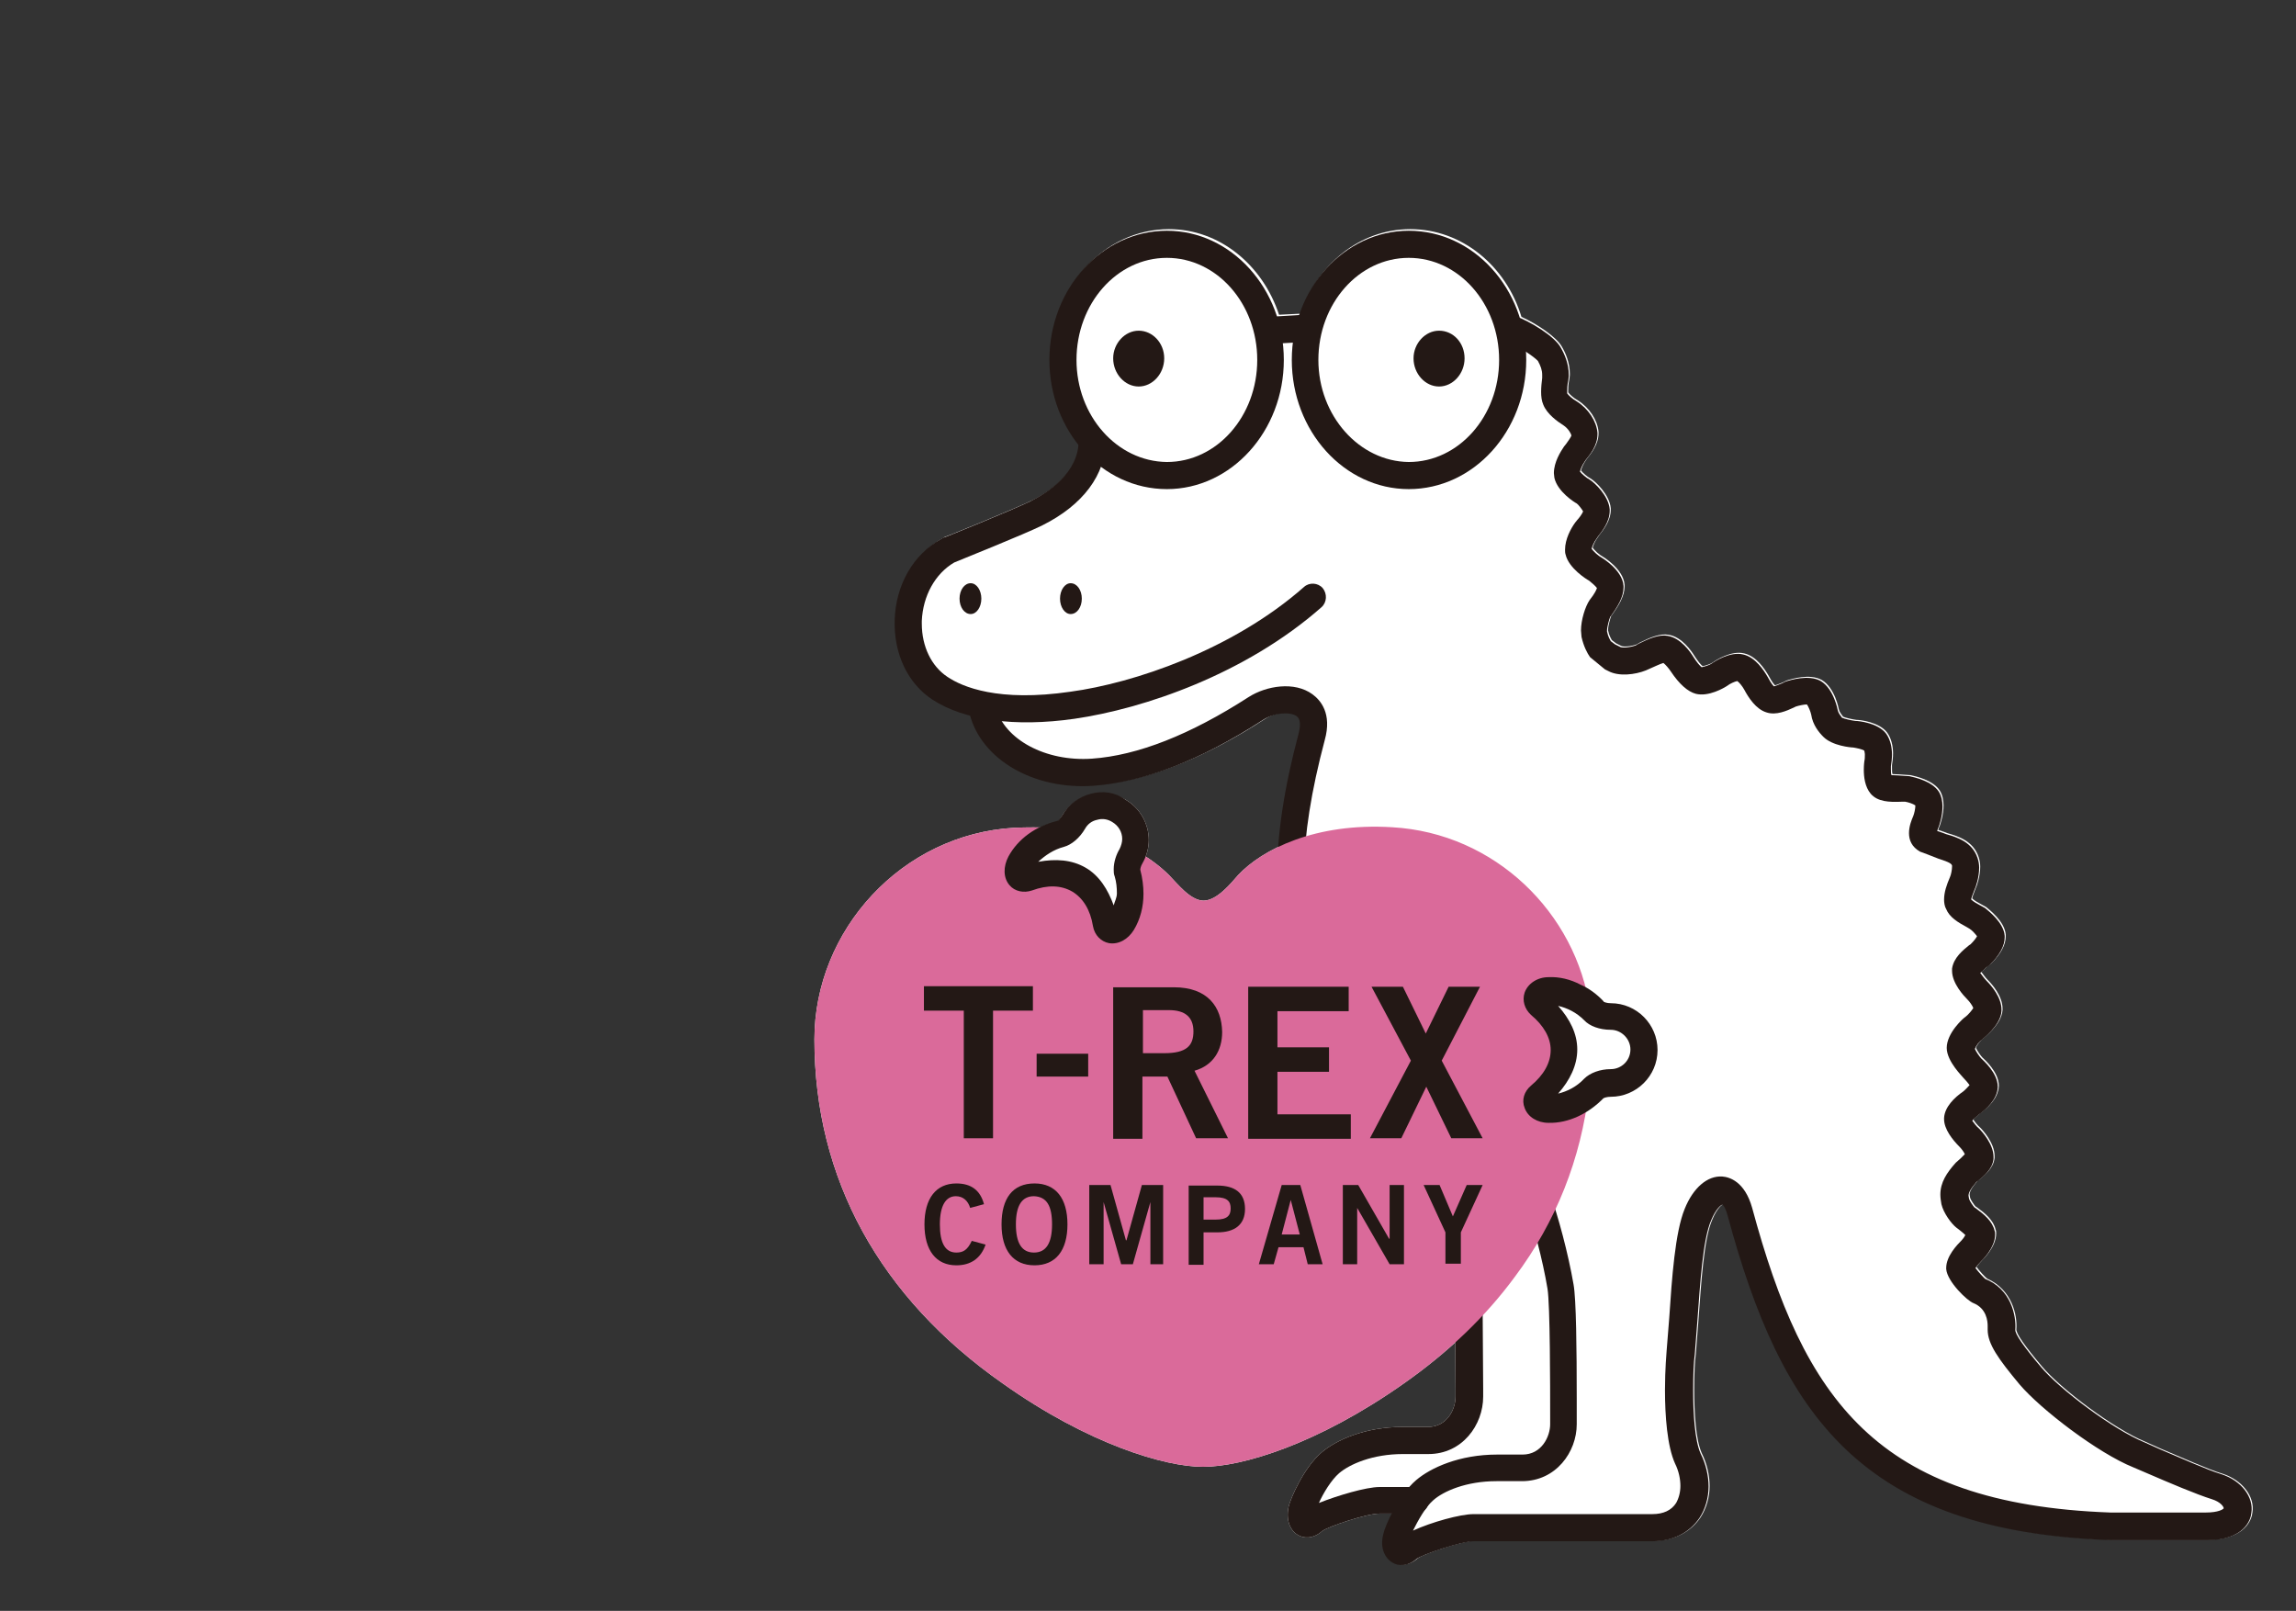 <svg enable-background="new 0 0 431.9 303" height="303" viewBox="0 0 431.9 303" width="431.9" xmlns="http://www.w3.org/2000/svg"><rect x="0" y="0" width="431.9" height="303" fill="#333333" stroke="none"/><path d="m285 240.1c-5.5 7.5-12.5 14.2-20.9 20.1-16.3 11.5-30.5 15.7-37.8 15.7-7.1 0-21.5-4.2-37.7-15.7-23-16.1-35.4-38.4-35.4-64.7 0-20.5 16.4-38.6 37.6-39.8 2.4-.1 4.8-.1 6.9 0 2.2.2-6.8 6.7-4.9 7.1.9.2 6.4-.5 10.3 1.8 4.2 2.4 6.8 7.7 7.6 8 1.5.5 1.3-13.4 2.6-12.8 2.8 1.5 5 3.2 6.6 4.8 1.5 1.5 4 4.8 6.5 4.8s5.1-3.2 6.5-4.8c4.5-4.8 14.5-9.9 29-9 19.3 1.1 34.6 16.1 37.2 34.3.3 1.8-8.2-4.5-8.2-2.6 0 .8 3.4 6 3.6 10.7.1 4.5-3.1 8.6-3.2 9.4-.1 1.6 7.8-3.9 7.6-2.3-1.5 12.9-6.2 24.7-13.9 35z" fill="#fff"/><path d="m278.7 246.3c0-1.4-1.2-2.5-2.5-2.5-1.4 0-2.5 1.2-2.5 2.6l.1 14.7v1.6c0 2.4-1.6 5.7-5.2 5.7h-4.8c-7.1 0-12.5 2.5-15.2 4.8-3.4 2.9-5.9 8.8-6.2 10.2-.6 2.8.5 4.6 1.7 5.3 1.1.7 2.9.8 4.6-.7 1.2-.9 8.4-3.3 10.8-3.3h2.5c-.9 1.7-1.5 3.2-1.6 3.8-.7 2.8.5 4.6 1.7 5.3 1.1.7 2.9.8 4.6-.7 1.1-.8 8.4-3.3 10.8-3.3h33.6c3.8 0 6.9-1.6 8.8-4.4 1.1-1.7 1.7-3.8 1.7-5.9 0-2-.5-4.2-1.5-6.2-1.1-2.5-1.4-7.5-1.4-11.9 0-2.8.1-5.4.3-6.7 0 0 .5-6.4.5-6.4.5-6.8 1-15.3 2.6-18.9.9-2.2 1.9-2.9 2.1-2.9.2.1.6.6 1 2.1 10.1 37.4 25.1 59.4 72.2 61h18c7 0 8.2-3.9 8.3-5.1.5-3-1.9-6.1-5.6-7.3-2.7-.8-8-3.2-11.6-4.7l-2.9-1.3c-5.9-2.4-16-10-19.5-14.2-3.2-3.8-4.9-6.2-4.8-7 .2-2.6-.8-7.4-5.5-9.5-.4-.3-1.5-1.5-2-2.2.3-.4.7-.9 1.1-1.3 0 0 2.6-2.4 2.6-5 0-.3 0-.5-.1-.7-.4-1.8-2-3.1-3.5-4.2l-.3-.2c-.2-.2-.9-1.2-1-1.6 0-.2-.1-.4-.1-.6 0-.5.3-1.2 1.5-2.6l.3-.2c1.1-.9 2.7-2.2 2.9-4.1 0-.1 0-.2 0-.4 0-2.4-2.2-4.8-2.7-5.3-.6-.5-1-1.1-1.3-1.5.2-.3.7-.7 1.3-1.2 1.3-.9 3.4-2.8 3.5-5.1v-.1c0-2.6-2.8-5-3.1-5.3s-1-1.3-1.2-1.8c.2-.6.9-1.5 1.4-1.8-.1 0 3.4-2.5 3.6-5.3 0-.1 0-.2 0-.3 0-2.3-1.9-4.5-2.8-5.4-.4-.4-.9-1.1-1.2-1.5.4-.3 1.1-1 1.1-1l.7-.5c1.9-1.9 2.8-3.6 2.8-5.2 0-.1 0-.2 0-.3-.2-2.5-3.1-4.7-3.7-5.2 0 0-.9-.5-.9-.5-.4-.2-1.3-.7-1.7-1.1 0-.3.2-.7.6-1.8.3-.6.9-2.4.9-4.2 0-.6-.1-1.2-.3-1.8-1-3-3.8-3.9-5.9-4.5 0 0-1-.4-1.7-.6.1-.4.3-.8.3-.8.1-.3.7-2 .7-3.8 0-1-.2-2-.7-2.8-1.3-2-4.6-2.7-5.5-2.9l-1.5-.1s-1.2-.1-1.9-.1c-.1-.3-.1-.6-.1-1.1 0-.2 0-.4 0-.6.1-.6.2-1.4.2-2.2 0-1.3-.3-2.8-1.1-3.9-1.5-2-5.1-2.4-5.8-2.4-.8-.1-2.1-.4-2.5-.6-.3-.4-.7-.9-.8-1.4 0 0-.7-4-3.2-5.5-2.3-1.3-5.9-.1-6.3 0s-.9.4-.9.4-1.2.5-1.6.6c-.2-.2-.5-.5-1.2-1.8-.7-1.2-2.3-3.7-4.6-4.2-2.4-.6-5.4 1.3-5.9 1.7-.4.3-1.4.6-1.9.7-.3-.2-.9-.9-1.6-2-.5-.8-2.3-3.5-4.8-3.9-1.6-.3-3.5.5-5.5 1.5l-.5.3c-1.1.4-2.5.5-2.9.3l-1-.5-.8-.6c-.1-.2-.5-.8-.7-1.8 0 0 0-.1 0-.2 0-.7.4-2.1.6-2.6 0 0 .1-.1.1-.1 1.3-1.8 2.4-3.6 2.4-5.4 0-.1 0-.2 0-.3-.2-3-4.1-5.3-4.1-5.3-.6-.3-1.6-1.2-1.9-1.7.1-.4.4-1.2 1-2 0 0 .2-.3.2-.3.8-1 2.2-2.8 2.2-4.8 0-.1 0-.2 0-.3-.2-2.5-2.8-5-3.8-5.6-.6-.3-1.5-1.1-1.8-1.5.1-.4.4-1.2.9-1.9l.2-.3c.8-1 2.2-2.7 2.2-4.8 0-.1 0-.2 0-.3-.2-2.2-1.7-4.5-3.9-5.9-.9-.5-1.6-1.2-1.8-1.5 0-.1 0-.2 0-.4 0-.5 0-1.1.2-2l.1-.8c0-.1 0-.2 0-.3 0-2.1-.8-3.9-1.5-5.1-1-1.8-4.7-4.3-7.6-5.6-2.9-9.6-11.2-16.5-20.9-16.5-9.5 0-17.5 6.6-20.6 15.9l-4.1.2c-3.1-9.4-11.2-16.1-20.7-16.1-12.2 0-22.1 10.9-22.1 24.3 0 6.1 2.1 11.6 5.4 15.9-.4 5.6-5.7 9.2-9 10.8s-16.3 6.9-16.5 6.9l-.1.1-.2.1c-5.2 2.9-8.5 8.6-8.7 15.2-.2 6.3 2.4 11.9 7.1 15 1.9 1.3 4.3 2.3 7 3 2.4 8.5 12.1 14 23.3 13.2 9.5-.7 20.2-4.8 31.9-12.4 2-1.3 5-1.6 6.3-.7.7.5.8 1.6.4 3.2-5.5 20.6-5.4 35.8.3 45.1" fill="#fff"/><path d="m189.7 161.1c-1 1.9-1 4 .2 5.4 1 1.2 2.7 1.5 4.2 1 3-1.1 5.5-1 7.6.2 2 1.2 3.4 3.4 3.9 6.5.3 1.7 1.5 2.9 3 3.2 1.8.3 3.6-.7 4.7-2.5 1.2-2 1.8-4.3 1.8-6.8 0-1.4-.2-3-.6-4.5 0-.2.1-.7.4-1.2.8-1.4 1.2-2.9 1.2-4.4 0-3-1.6-6-4.4-7.6-2-1.2-4.4-1.5-6.6-.9-2.3.6-4.2 2-5.4 4.1-.4.6-.8 1-.9 1-3.9.8-7.3 3.3-9.1 6.5z" fill="#fff"/><path d="m202.9 82.9c0 6-5.7 9.7-9.1 11.4-3.3 1.6-16.3 6.9-16.5 6.9l-.1.1-.2.1c-5.2 2.9-8.5 8.6-8.7 15.2-.2 6.3 2.4 11.9 7.1 15 6 3.9 15.5 5.2 26.7 3.6 13.1-1.9 32.2-8.4 46.5-21 1-.9 1.1-2.5.2-3.6-.9-1-2.5-1.1-3.5-.2-13.5 11.9-32.1 18.1-43.9 19.7-13.6 2-20.4-.9-23.2-2.8-3-2-4.8-5.7-4.8-10 0-.2 0-.4 0-.5.2-4.7 2.5-8.9 6.1-11 1.4-.6 13.2-5.3 16.6-7 7.6-3.8 11.9-9.5 11.9-16 0-1.4-1.2-2.5-2.6-2.5-1.3.1-2.5 1.2-2.5 2.6z" fill="#231815"/><path d="m234.9 131.1c-11 7.1-20.9 11-29.5 11.6-8.7.6-16.5-3.6-18.1-9.7-.4-1.4-1.7-2.2-3.1-1.8-1.3.4-2.2 1.8-1.8 3.1 2.2 8.6 12.1 14.3 23.3 13.5 9.5-.7 20.2-4.8 31.9-12.4 2-1.3 5-1.6 6.3-.7.7.5.8 1.6.4 3.2-5.5 20.6-5.4 35.8.3 45.1.8 1.2 2.3 1.6 3.5.8 1.2-.7 1.6-2.3.8-3.5-4.9-8.1-4.8-21.9.3-41.1 1.4-5-.8-7.5-2.3-8.6-3.4-2.5-8.7-1.6-12 .5z" fill="#231815"/><path d="m197.4 67.7c0 13.4 9.9 24.3 22.1 24.3 12.1 0 22-10.9 22-24.3s-9.9-24.3-22-24.3c-12.2-0-22.1 10.9-22.1 24.3zm5.1 0c0-10.6 7.6-19.2 17-19.2s17 8.6 17 19.2-7.6 19.2-17 19.2c-9.4-.1-17-8.7-17-19.2z" fill="#231815"/><path d="m276.2 243.8c-1.4 0-2.5 1.2-2.5 2.6l.1 14.7v1.6c0 2.4-1.6 5.7-5.2 5.7h-4.8c-7.1 0-12.5 2.5-15.2 4.8-3.4 2.9-5.9 8.8-6.2 10.2-.6 2.8.5 4.6 1.7 5.3 1.1.7 2.9.8 4.6-.7 1.2-.9 8.4-3.3 10.8-3.3h6.8c1.4 0 2.5-1.1 2.5-2.5s-1.1-2.5-2.5-2.5h-6.8c-2.5 0-7.9 1.6-11.4 3 .8-1.8 2.3-4.3 3.8-5.6 2-1.7 6.3-3.6 12-3.6h4.8c6.4 0 10.3-5.5 10.3-10.8v-1.6l-.1-14.9c-.2-1.3-1.4-2.4-2.7-2.4z" fill="#231815"/><path d="m201.4 115.5c1.2 0 2.1-1.3 2.1-2.9s-.9-2.9-2.1-2.9c-1.1 0-2 1.3-2 2.9s.9 2.9 2 2.9z" fill="#231815"/><path d="m182.6 115.5c1.1 0 2-1.3 2-2.9s-.9-2.9-2-2.9c-1.2 0-2.1 1.3-2.1 2.9s.9 2.9 2.1 2.9z" fill="#231815"/><path d="m245.4 59.2-6.8.4c-1.4.1-2.5 1.3-2.4 2.7s1.3 2.5 2.7 2.4l6.9-.4c1.4-.1 2.5-1.3 2.4-2.7-.3-1.4-1.5-2.5-2.8-2.4z" fill="#231815"/><path d="m243 67.7c0 13.4 9.9 24.3 22 24.3 12.2 0 22.1-10.9 22.1-24.3s-9.9-24.3-22.1-24.3c-12.1-0-22 10.9-22 24.3zm5 0c0-10.6 7.6-19.2 17-19.2s17 8.6 17 19.2-7.6 19.2-17 19.2c-9.3-.1-17-8.7-17-19.2z" fill="#231815"/><path d="m214.2 72.7c2.6 0 4.8-2.4 4.8-5.3s-2.2-5.2-4.8-5.2-4.8 2.4-4.8 5.2c0 2.9 2.2 5.3 4.8 5.3z" fill="#231815"/><path d="m270.7 72.7c2.6 0 4.8-2.4 4.8-5.3s-2.1-5.2-4.8-5.2c-2.6 0-4.8 2.4-4.8 5.2 0 2.9 2.2 5.3 4.8 5.3z" fill="#231815"/><path d="m281.7 61.2c0 .3-.1.5-.1.7 0 1.1.7 2.1 1.8 2.4 2.2.7 5.3 2.9 5.9 3.6.5.9.8 1.7.8 2.6v.2.4c-.1.8-.2 1.7-.2 2.6s.1 1.7.4 2.4c.7 1.8 2.7 3.2 3.8 3.9.9.6 1.4 1.5 1.5 1.9-.1.4-.8 1.3-1 1.6l-.4.5c-.6.9-1.9 2.9-1.9 5 0 .3.1.7.1.9.6 2.6 3.8 4.6 4.2 4.8.3.2 1 1.1 1.2 1.5-.2.5-.8 1.3-1.1 1.6l-.4.5c-.8 1.1-1.9 3.1-1.9 5.1 0 .3 0 .6.1.9.6 2.6 4 4.7 4.4 4.9.4.3 1.2 1 1.5 1.4-.1.3-.3.9-1.4 2.3-.8 1.2-1.6 3.7-1.6 5.7 0 .4.1.8.1 1.2.4 1.8 1.1 3.1 1.6 3.8 0 0 2.8 2.3 2.8 2.3l.6.3c2 1.1 5.1.7 7.1-.1l.9-.4c.5-.2 1.7-.8 2.4-1 .4.3 1 1 1.4 1.6 1.6 2.4 3.2 3.8 4.7 4.2 2.4.6 5.3-1.1 5.9-1.5.5-.4 1.4-.8 1.9-.9.4.3.9.9 1.3 1.6.8 1.5 2.2 3.7 4.2 4.3 1.8.6 3.8-.3 5.1-.9l.4-.2c.6-.2 1.6-.4 2.1-.4.3.4.7 1.4.8 1.9.3 2 1.5 3.4 2.3 4.2 1.7 1.7 5.2 2 5.6 2 .6.1 1.7.3 2.1.6 0 .2.1.4.1.7 0 .4 0 .9-.1 1.3 0 0-.1.7-.1 1.6 0 1.3.2 3.2 1.3 4.5 1.3 1.5 3.4 1.6 5.8 1.5h.7c.6.1 1.5.4 1.9.7 0 .6-.2 1.5-.4 2-.3.7-.8 1.9-.8 3.2s.5 2.6 2.1 3.5c.1 0 3.4 1.3 3.4 1.3 1.2.4 2.5.8 2.6 1.3v.2c0 .6-.2 1.6-.4 2-.6 1.4-1.1 2.8-1.1 4.2 0 .6.1 1.3.4 1.8.6 1.5 2.2 2.5 3.9 3.4l.5.3c.5.3 1.1 1 1.4 1.4-.1.2-.4.7-1.2 1.5l-.3.2c-1.1.9-2.9 2.3-3.2 4.4v.4c0 2.4 2.3 4.8 2.8 5.3s1 1.2 1.2 1.7c-.3.5-1 1.3-1.4 1.6-.5.3-3.6 3.1-3.6 5.9 0 2.6 3.1 5.5 3.1 5.6.4.4.9 1 1.2 1.4-.3.3-.7.8-1.2 1.2-1.6 1.1-3.5 2.9-3.6 5v.2c0 1.9 1.6 3.9 2.9 5.2.3.3.8.9 1 1.4-.3.3-.8.8-.8.8l-.9.8c-1.7 1.9-2.9 3.7-2.9 6 0 .6.1 1.2.2 1.8.4 1.7 1.9 3.7 2.8 4.4l.4.3s.9.7 1.3 1.1c-.2.4-.5.8-.7 1-.9.9-2.9 3-2.9 5.2v.2c.2 2.4 4 6 5.1 6.4 2.5 1 2.7 3.4 2.7 4.3v.3.4c0 2.7 2 5.5 6 10.3 4 4.7 14.7 12.9 21.4 15.6l2.8 1.2c3.7 1.6 9.1 3.9 12 4.8 1.6.5 2.2 1.4 2.2 1.7-.1.2-1 .8-3.4.8h-17.9c-44.1-1.6-57.7-21.4-67.4-57.3-1.4-5-4.3-5.8-5.6-5.9-2.8-.2-5.5 2.1-7.1 6.1-1.8 4.4-2.4 13-2.9 20.5l-.5 6.3c0 .1-.3 3.3-.3 7.3 0 4.7.4 10.5 1.9 13.8.7 1.4 1 2.9 1 4.2 0 1.2-.3 2.3-.8 3.2-.9 1.4-2.4 2.1-4.5 2.1h-33.6c-2.5 0-7.9 1.5-11.4 3.1.9-1.8 2.3-4.4 3.8-5.7 1.9-1.7 6.2-3.6 11.9-3.6h4.8c6.4 0 10.3-5.5 10.3-10.7 0 0 0-3.7 0-4.9 0-9.1-.1-18.7-.6-21.4-1-5.8-2.9-12.9-4.5-17.3-1-2.8-1.4-6.1-1.4-9.3 0-4.6.7-9.1 1.2-11.5 0-.2.1-.3.1-.5 0-1.2-.8-2.2-2-2.5-1.4-.3-2.7.7-3 2-1.1 5.5-2.4 15.8.4 23.5 1.6 4.1 3.4 11 4.3 16.4.5 3 .5 18.7.5 23.9v1.6c0 2.3-1.6 5.7-5.2 5.7h-4.8c-7.1 0-12.5 2.5-15.2 4.8-3.4 2.9-5.9 8.7-6.2 10.2-.7 2.8.5 4.6 1.7 5.3 1.1.7 2.9.8 4.6-.7 1.1-.8 8.4-3.3 10.8-3.3h33.6c3.8 0 6.9-1.6 8.8-4.4 1.1-1.7 1.7-3.8 1.7-5.9 0-2-.5-4.2-1.5-6.2-1.1-2.5-1.4-7.5-1.4-11.9 0-2.8.1-5.4.3-6.7 0 0 .5-6.4.5-6.4.5-6.8 1-15.3 2.6-18.9.9-2.2 1.9-2.9 2.1-2.9.2.1.6.6 1 2.1 10.1 37.4 25.1 59.4 72.2 61h18c7 0 8.2-3.9 8.3-5.1.5-3-1.9-6.1-5.6-7.3-2.7-.8-8-3.2-11.6-4.7l-2.9-1.3c-5.9-2.4-16-10-19.5-14.2-3.2-3.8-4.9-6.2-4.8-7 .2-2.6-.8-7.7-5.8-9.6l.3.2c-.4-.3-1.5-1.5-2-2.2.3-.4.7-.9 1.1-1.3 0 0 2.6-2.4 2.6-5 0-.3 0-.5-.1-.7-.4-1.8-2-3.1-3.5-4.2l-.3-.2c-.2-.2-.9-1.2-1-1.6 0-.2-.1-.4-.1-.6 0-.5.3-1.2 1.5-2.6l.3-.2c1.1-.9 2.7-2.2 2.9-4.1 0-.1 0-.2 0-.4 0-2.4-2.2-4.8-2.7-5.3-.6-.5-1-1.1-1.3-1.5.2-.3.7-.7 1.3-1.2 1.3-.9 3.4-2.8 3.5-5.1v-.1c0-2.6-2.8-5-3.1-5.3s-1-1.3-1.2-1.8c.2-.6.9-1.5 1.4-1.8-.1 0 3.4-2.5 3.6-5.3 0-.1 0-.2 0-.3 0-2.3-1.9-4.5-2.8-5.4-.4-.4-.9-1.1-1.2-1.5.4-.3 1.1-1 1.1-1l.7-.5c1.9-1.9 2.8-3.6 2.8-5.2 0-.1 0-.2 0-.3-.2-2.5-3.1-4.7-3.7-5.2 0 0-.9-.5-.9-.5-.4-.2-1.3-.7-1.7-1.1 0-.3.2-.7.6-1.8.3-.6.9-2.4.9-4.2 0-.6-.1-1.2-.3-1.8-1-3-3.8-3.9-5.9-4.5 0 0-1-.4-1.7-.6.1-.4.3-.8.3-.8.1-.3.7-2 .7-3.8 0-1-.2-2-.7-2.8-1.3-2-4.6-2.7-5.5-2.9l-1.5-.1s-1.2-.1-1.9-.1c-.1-.3-.1-.6-.1-1.1 0-.2 0-.4 0-.6.1-.6.2-1.4.2-2.2 0-1.3-.3-2.8-1.1-3.9-1.5-2-5.1-2.4-5.8-2.4-.8-.1-2.1-.4-2.5-.6-.3-.4-.7-.9-.8-1.4 0 0-.7-4-3.2-5.5-2.3-1.3-5.9-.1-6.3 0s-.9.4-.9.4-1.2.5-1.6.6c-.2-.2-.5-.5-1.2-1.8-.7-1.2-2.3-3.7-4.6-4.2-2.4-.6-5.4 1.3-5.9 1.7-.4.3-1.4.6-1.9.7-.3-.2-.9-.9-1.6-2-.5-.8-2.3-3.5-4.8-3.9-1.6-.3-3.5.5-5.5 1.5l-.5.3c-1.1.4-2.5.5-2.9.3l-1-.5-.8-.6c-.1-.2-.5-.8-.7-1.8 0 0 0-.1 0-.2 0-.7.4-2.1.6-2.6 0 0 .1-.1.1-.1 1.3-1.8 2.4-3.6 2.4-5.4 0-.1 0-.2 0-.3-.2-3-4.1-5.3-4.1-5.3-.6-.3-1.6-1.2-1.9-1.7.1-.4.4-1.2 1-2 0 0 .2-.3.2-.3.8-1 2.2-2.8 2.2-4.8 0-.1 0-.2 0-.3-.2-2.5-2.8-5-3.8-5.6-.6-.3-1.5-1.1-1.8-1.5.1-.4.4-1.2.9-1.9l.2-.3c.8-1 2.2-2.7 2.2-4.8 0-.1 0-.2 0-.3-.2-2.2-1.7-4.5-3.9-5.9-.9-.5-1.6-1.2-1.8-1.5 0-.1 0-.2 0-.4 0-.5 0-1.1.2-2l.1-.8c0-.1 0-.2 0-.3 0-2.1-.8-3.9-1.5-5.1-1.1-2.1-5.8-5-8.7-6-1.4-.3-2.8.4-3.2 1.8z" fill="#231815"/><path d="m285 240.1c-5.5 7.5-12.5 14.2-20.9 20.1-16.3 11.5-30.5 15.7-37.8 15.7-7.1 0-21.5-4.2-37.7-15.7-23-16.1-35.4-38.4-35.4-64.7 0-20.5 16.4-38.6 37.6-39.8 2.4-.1 4.8-.1 6.9 0 2.2.2-6.8 6.7-4.9 7.1.9.2 6.4-.5 10.3 1.8 4.2 2.4 6.8 7.7 7.6 8 1.5.5 1.3-13.4 2.6-12.8 2.8 1.5 5 3.2 6.6 4.8 1.5 1.5 4 4.8 6.5 4.8s5.1-3.2 6.5-4.8c4.5-4.8 14.5-9.9 29-9 19.3 1.1 34.6 16.1 37.2 34.3.3 1.8-8.2-4.5-8.2-2.6 0 .8 3.4 6 3.6 10.7.1 4.5-3.1 8.6-3.2 9.4-.1 1.6 7.8-3.9 7.6-2.3-1.5 12.9-6.2 24.7-13.9 35z" fill="#da6a9a"/><g fill="#231815"><path d="m194.3 185.5v4.6h-7.5v24h-5.5v-24h-7.5v-4.6z"/><path d="m195 202.5v-4.3h9.7v4.3z"/><path d="m214.9 190h5c3 0 4.6 1.3 4.6 4s-1.3 4.1-5.5 4.1h-4v-8.1zm0 24.1v-11.6h4.7l5.4 11.6h6l-6.3-12.7c3.5-1 5.2-3.8 5.2-7.3-.1-4.7-2.7-8.4-9.1-8.4h-11.4v28.5h5.5z"/><path d="m234.8 214.1v-28.5h18.9v4.6h-13.4v6.8h9.7v4.6h-9.7v8h13.8v4.6h-19.3z"/><path d="m258 185.6h5.9l4.3 8.8 4.3-8.8h5.9l-7.2 13.9 7.7 14.6h-5.9l-4.7-9.7-4.7 9.7h-5.9l7.7-14.6z"/><path d="m182.5 227.2c-.4-1.3-1.3-2.2-2.7-2.2-1.9 0-3 1.8-3 5.3s1 5.3 3.1 5.3c1.3 0 2.1-.5 2.9-2.2l2.6.7c-.9 2.6-2.8 3.9-5.5 3.9-3.8 0-6-2.8-6-7.7s2.2-7.7 6-7.7c2.8 0 4.5 1.3 5.2 3.9z"/><path d="m197.9 230.3c0 3.5-1.1 5.3-3.4 5.3s-3.4-1.8-3.4-5.3 1.1-5.3 3.4-5.3c2.4.1 3.4 1.8 3.4 5.3zm2.9 0c0-4.9-2.2-7.7-6.2-7.7-4.1 0-6.2 2.8-6.2 7.7s2.2 7.7 6.2 7.7 6.2-2.8 6.2-7.7z"/><path d="m204.9 237.8v-14.9h4l2.9 10.4h.1l2.9-10.4h4v14.9h-2.4v-11.7l-3.3 11.7h-2.2l-3.3-11.7v11.7z"/><path d="m226.4 225.2h2.3c2.2 0 2.8.8 2.8 2.1s-.6 2.1-2.8 2.1h-2.3zm0 12.6v-6h2.6c3.2 0 5.2-1.4 5.2-4.4 0-3.1-2-4.4-5.2-4.4h-5.4v14.9h2.8z"/><path d="m242.8 225.7 1.7 6.5h-3.4zm-6 12.1h2.8l.9-3.2h4.7l.8 3.2h2.8l-4.2-14.9h-3.5z"/><path d="m252.6 237.8v-14.9h2.9l5.8 10.1h.1v-10.1h2.7v14.9h-2.7l-6.1-10.6v10.6z"/><path d="m273.3 228.8 2.6-5.9h3l-4.1 8.9v5.9h-2.9v-5.9l-4.1-8.9h3z"/><path d="m205.2 149.3c-2.3.6-4.2 2-5.4 4.1-.4.6-.8 1-.9 1-4.1 1-7.4 3.4-9.2 6.7-1 1.9-1 4 .2 5.4 1 1.2 2.7 1.5 4.2 1 3-1.1 5.5-1 7.6.2 2 1.2 3.4 3.4 3.9 6.5.3 1.7 1.5 2.9 3 3.2 1.8.3 3.6-.7 4.7-2.5 1.2-2 1.8-4.3 1.8-6.8 0-1.4-.2-3-.6-4.5 0-.2.1-.7.4-1.2.8-1.4 1.2-2.9 1.2-4.4 0-3-1.6-6-4.4-7.6-1.9-1.4-4.3-1.7-6.5-1.1zm-5.1 10c1.5-.4 3-1.7 4-3.4.5-.9 1.3-1.5 2.3-1.7 1-.3 2-.1 2.8.4 1.2.7 1.9 1.9 1.9 3.2 0 .6-.2 1.3-.5 1.9-.6 1-1.1 2.4-1.1 3.8 0 .5 0 .9.2 1.4.3 1 .4 2.1.4 3.1 0 .9-.4 1.5-.6 2.3-1.1-3-2.7-5.6-5.3-7.1s-5.6-1.7-8.9-1.1c1.3-1.2 2.9-2.3 4.8-2.8z"/><path d="m291.3 183.8c-2.1 0-3.9 1.2-4.5 2.9-.5 1.5 0 3.1 1.2 4.2 2.4 2 3.7 4.3 3.7 6.6 0 2.4-1.3 4.7-3.7 6.7-1.3 1.1-1.8 2.7-1.2 4.2.6 1.7 2.4 2.8 4.5 2.8 3.7.1 7.5-1.7 10.4-4.7l-.1.1c.1-.1.7-.3 1.4-.3 4.8 0 8.8-3.9 8.8-8.8 0-4.8-3.9-8.8-8.8-8.8-.7 0-1.2-.2-1.4-.3h.1c-1.3-1.4-2.8-2.5-4.4-3.2-1.9-1-4-1.5-6-1.4zm5.4 13.6c0-3-1.4-5.7-3.6-8.2 1.7.4 3.4 1.2 4.9 2.7 1 1.1 2.9 1.8 5 1.8 2 0 3.7 1.7 3.7 3.7 0 2.1-1.7 3.7-3.7 3.7s-3.9.7-5 1.8c-1.4 1.5-3.2 2.4-4.9 2.8 2.2-2.5 3.6-5.3 3.6-8.3z"/></g></svg>
